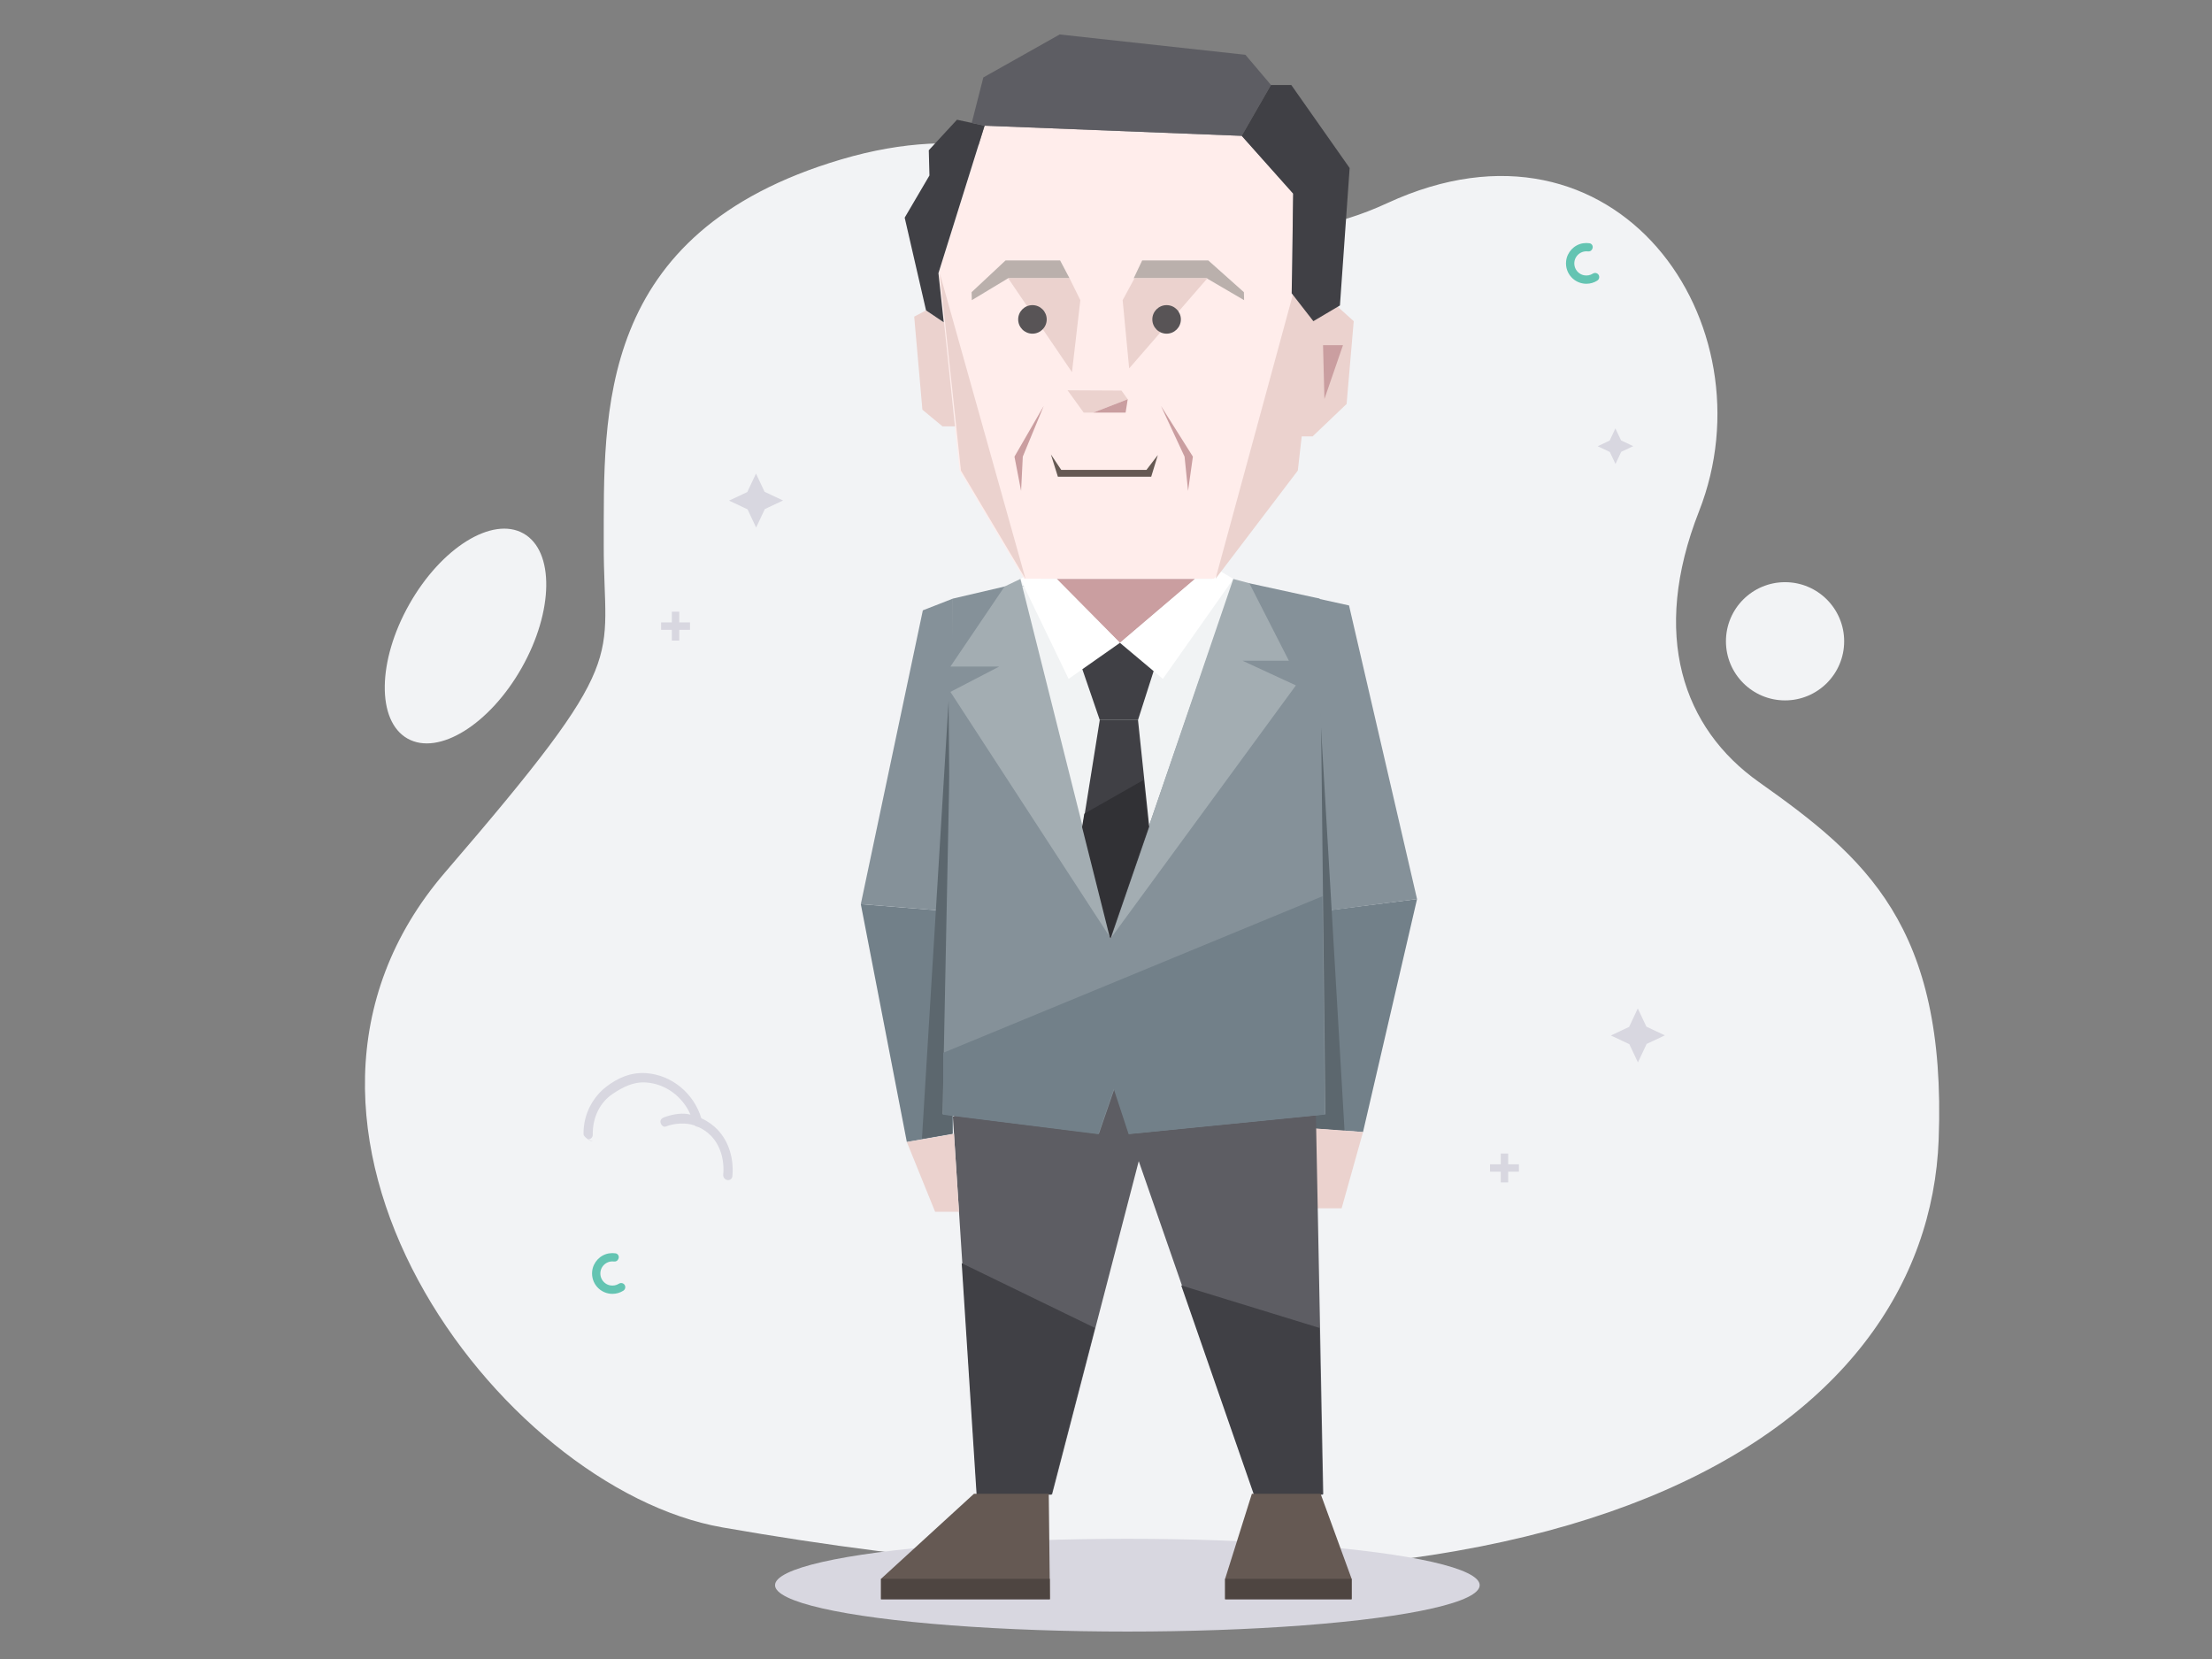 <?xml version="1.0" encoding="UTF-8" standalone="no"?>
<!DOCTYPE svg PUBLIC "-//W3C//DTD SVG 1.1//EN" "http://www.w3.org/Graphics/SVG/1.1/DTD/svg11.dtd">
<svg width="100%" height="100%" viewBox="0 0 2500 1875" version="1.1" xmlns="http://www.w3.org/2000/svg" xmlns:xlink="http://www.w3.org/1999/xlink" xml:space="preserve" xmlns:serif="http://www.serif.com/" style="fill-rule:evenodd;clip-rule:evenodd;stroke-linejoin:round;stroke-miterlimit:2;">
    <rect x="0" y="0" width="2500" height="1875" fill="#808080" stroke="none"/>
    <g id="Layer-2" serif:id="Layer 2" transform="matrix(4.167,0,0,4.167,-1000,-1312.5)">
        <g transform="matrix(0.467,0,0,0.467,324.859,293.693)">
            <path d="M168.894,362.118C169.088,285.879 163.624,180.608 306.644,138.206C454.563,94.351 499.318,221.068 624.068,163.493C757.535,101.896 847.675,233.989 805.038,342.465C776.765,414.397 795.638,468.532 839.803,499.785C901.311,543.31 948.839,583.114 944.201,707.331C937.94,875.051 734.553,1019.53 237.826,932.666C107.846,909.935 -49.871,699.213 76.846,552.09C186.186,425.141 168.718,431.309 168.894,362.118Z" style="fill:rgb(242,243,245);"/>
        </g>
        <g transform="matrix(0.467,0,0,0.362,324.859,397.786)">
            <ellipse cx="473.003" cy="958.924" rx="204.624" ry="34.757" style="fill:rgb(216,215,224);"/>
        </g>
        <g transform="matrix(0.489,0,0,0.459,-222.755,301.839)">
            <path d="M1732.26,559.885L1702.29,697.549L1675.18,695.424L1679.12,567.065L1732.26,559.885Z" style="fill:rgb(114,128,137);"/>
        </g>
        <g transform="matrix(0.489,0,0,0.459,-222.755,301.839)">
            <path d="M1677.12,382.295L1694.53,386.378L1732.26,559.885L1680.2,567.065L1677.12,382.295Z" style="fill:rgb(133,145,153);"/>
        </g>
        <g transform="matrix(0.489,0,0,0.459,-222.755,301.839)">
            <path d="M1678.13,442.813L1692.05,696.746L1675.18,695.424L1678.13,442.813Z" style="fill:rgb(92,103,110);"/>
        </g>
        <g transform="matrix(0.489,0,0,0.459,-222.755,301.839)">
            <path d="M1702.29,697.549L1690.44,742.586L1676.04,742.586L1675.18,695.424L1702.29,697.549Z" style="fill:rgb(235,210,206);"/>
        </g>
        <g transform="matrix(0.501,0,0,0.47,-240.51,297.838)">
            <path d="M1474.92,680.792L1488.08,898.754L1528.66,898.754L1579.62,689.821L1563.26,643.85L1474.92,680.792Z" style="fill:rgb(93,93,99);"/>
        </g>
        <g transform="matrix(0.456,0,0,0.456,-171.783,304.982)">
            <path d="M1475.01,773.257L1554.22,811.745L1528.44,910.913L1483.87,910.913L1475.01,773.257Z" style="fill:rgb(64,64,69);"/>
        </g>
        <g transform="matrix(0.501,0,0,0.47,-240.51,297.838)">
            <path d="M1570.1,689.821L1638.22,898.754L1675.46,898.754L1671.45,679.487L1593.15,657.356L1570.1,689.821Z" style="fill:rgb(93,93,99);"/>
        </g>
        <g transform="matrix(0.456,0,0,0.456,-171.783,304.982)">
            <path d="M1605.57,786.475L1687.77,811.745L1689.7,910.913L1648.8,910.913L1605.57,786.475Z" style="fill:rgb(64,64,69);"/>
        </g>
        <g transform="matrix(0.497,0,0,0.467,314.644,299.676)">
            <path d="M381.28,900.331L330.565,949.715L330.565,961.56L422.759,961.56L422.11,900.331L381.28,900.331Z" style="fill:rgb(101,89,83);"/>
        </g>
        <g transform="matrix(0.497,0,0,0.467,314.644,299.676)">
            <rect x="330.565" y="949.715" width="92.109" height="11.845" style="fill:rgb(78,69,65);"/>
        </g>
        <g transform="matrix(0.436,0,0,0.467,338.597,299.676)">
            <path d="M552.578,900.331L535.933,949.715L535.933,961.56L614.632,961.56L614.632,949.715L595.335,900.331L552.578,900.331Z" style="fill:rgb(101,89,83);"/>
        </g>
        <g transform="matrix(0.436,0,0,0.467,338.597,299.676)">
            <rect x="535.933" y="949.715" width="78.699" height="11.845" style="fill:rgb(78,69,65);"/>
        </g>
        <g transform="matrix(0.501,0,0,0.47,-240.51,297.838)">
            <path d="M1425.08,558.215L1450,695.49L1474.92,690.785L1474.92,562.503L1425.08,558.215Z" style="fill:rgb(114,128,137);"/>
        </g>
        <g transform="matrix(0.501,0,0,0.47,-240.51,297.838)">
            <path d="M1474.92,381.902L1458.66,388.674L1425.08,558.215L1474.92,562.503L1474.92,381.902Z" style="fill:rgb(133,145,153);"/>
        </g>
        <g transform="matrix(0.489,0,0,0.459,-222.755,301.839)">
            <path d="M1472.44,442.813L1457.65,701.599L1474.42,698.549L1472.44,442.813Z" style="fill:rgb(92,103,110);"/>
        </g>
        <g transform="matrix(0.501,0,0,0.47,-240.51,297.838)">
            <path d="M1450,695.49L1465.31,735.756L1478.24,735.756L1475.52,690.785L1450,695.49Z" style="fill:rgb(235,210,206);"/>
        </g>
        <g transform="matrix(0.501,0,0,0.47,-240.51,297.838)">
            <path d="M1502.91,374.925L1474.92,381.902L1469.34,679.487L1553.97,690.785L1562.37,664.789L1570.39,690.785L1676.62,679.487L1673.5,381.902L1635.42,373.046L1502.91,374.925Z" style="fill:rgb(133,145,153);"/>
        </g>
        <g transform="matrix(0.456,0,0,0.456,-171.783,304.982)">
            <path d="M1689.54,555.014L1464.02,648.113L1464.02,684.946L1556.24,696.502L1565.47,669.701L1574.29,696.502L1690.99,684.854L1689.54,555.014Z" style="fill:rgb(114,128,137);"/>
        </g>
        <g transform="matrix(0.456,0,0,0.456,-171.783,304.982)">
            <path d="M1508.52,370.747L1563.28,580.15L1637.06,366.35L1508.52,370.747Z" style="fill:rgb(241,243,244);"/>
        </g>
        <g transform="matrix(0.501,0,0,0.47,-240.51,297.838)">
            <path d="M1531.13,370.552L1565.37,407.438L1606.01,370.552L1531.13,370.552Z" style="fill:rgb(202,158,160);"/>
        </g>
        <g transform="matrix(0.501,0,0,0.47,-240.51,297.838)">
            <path d="M1565.37,407.438L1537.57,428.231L1511.49,370.552L1519.45,365.455L1522.28,370.552L1531.13,370.552L1565.37,407.438Z" style="fill:white;"/>
        </g>
        <g transform="matrix(0.501,0,0,0.47,-240.51,297.838)">
            <path d="M1565.37,407.438L1588.6,428.231L1626.74,370.552L1618.8,365.455L1615.27,370.552L1606.01,370.552L1565.37,407.438Z" style="fill:white;"/>
        </g>
        <g transform="matrix(0.501,0,0,0.47,-240.51,297.838)">
            <path d="M1511.49,370.552L1560.37,577.929L1473.59,435.738L1500,421.114L1473.59,421.114L1502.91,374.925L1511.49,370.552Z" style="fill:rgb(163,173,178);"/>
        </g>
        <g transform="matrix(0.501,0,0,0.47,-240.51,297.838)">
            <path d="M1626.74,370.552L1560.37,577.929L1660.62,431.987L1631.74,417.756L1656.83,417.756L1635.42,373.046L1626.74,370.552Z" style="fill:rgb(163,173,178);"/>
        </g>
        <g transform="matrix(0.501,0,0,0.47,-240.51,297.838)">
            <path d="M1545.01,422.661L1565.37,407.438L1583.6,423.755L1575.14,451.961L1554.44,451.961L1545.01,422.661Z" style="fill:rgb(64,64,69);"/>
        </g>
        <g transform="matrix(0.501,0,0,0.47,-240.51,297.838)">
            <path d="M1554.44,451.961L1545.19,513.52L1560.37,577.929L1581.23,513.52L1575.14,451.961L1554.44,451.961Z" style="fill:rgb(64,64,69);"/>
        </g>
        <g transform="matrix(0.456,0,0,0.456,-171.783,304.982)">
            <path d="M1583.14,485.855L1547.94,505.876L1546.6,513.874L1563.28,580.15L1586.19,513.746L1583.14,485.855Z" style="fill:rgb(49,49,53);"/>
        </g>
        <g transform="matrix(0.522,0,0.012,0.459,-279.481,301.839)">
            <path d="M1504.36,102.885L1478.38,190.02L1486.74,306.586L1518.79,370.552L1617.43,370.552L1661.64,306.586L1672.53,218.405L1661.64,201.933L1663.79,143.023L1637.82,108.885L1504.36,102.885Z" style="fill:rgb(255,237,235);"/>
        </g>
        <g transform="matrix(0.456,0,0,0.456,-171.783,304.982)">
            <path d="M1461.96,184.441L1512.97,366.227L1474.58,301.817L1461.96,184.441Z" style="fill:rgb(235,210,206);"/>
        </g>
        <g transform="matrix(0.456,0,0,0.456,-171.783,304.982)">
            <path d="M1672.18,196.437L1625.96,366.227L1674.92,301.817L1685.08,213.024L1672.18,196.437Z" style="fill:rgb(235,210,206);"/>
        </g>
        <g transform="matrix(0.455,0,0.012,0.459,-168.539,298.296)">
            <path d="M1672.64,226.127L1688.7,216.829L1698.84,226.127L1693.3,275.043L1672.53,294.208L1663.17,294.208L1672.64,226.127Z" style="fill:rgb(235,210,206);"/>
        </g>
        <g transform="matrix(0.522,0,0.012,0.459,-279.308,307.917)">
            <path d="M1480.59,205.941L1471.4,198.788L1465.16,202.473L1468.16,257.47L1478.38,267.311L1484.84,267.311L1480.59,205.941Z" style="fill:rgb(235,210,206);"/>
        </g>
        <g transform="matrix(0.522,0,0.012,0.459,-279.481,301.839)">
            <path d="M1471.43,212.035L1461.59,157.231L1475.03,132.299L1475.03,117.393L1490.09,99.368L1504.36,102.885L1478.38,190.02L1480.46,219.069L1471.43,212.035Z" style="fill:rgb(64,64,69);"/>
        </g>
        <g transform="matrix(0.522,0,0.012,0.459,-279.481,301.839)">
            <path d="M1497.71,101.247L1504.36,74.383L1544.61,48.985L1640.85,61.002L1653.71,78.833L1637.82,108.885L1504.36,102.885L1497.71,101.247Z" style="fill:rgb(93,93,99);"/>
        </g>
        <g transform="matrix(0.522,0,0.012,0.459,-279.481,301.839)">
            <path d="M1653.71,78.833L1664.26,78.833L1693.46,127.904L1686.55,209.107L1672.53,218.405L1661.64,201.933L1663.79,143.023L1637.82,108.885L1653.71,78.833Z" style="fill:rgb(64,64,69);"/>
        </g>
        <g transform="matrix(0.464,0,0.012,0.467,322.365,295.11)">
            <path d="M589.531,243.017L601.186,243.017L589.531,274.259L589.531,243.017Z" style="fill:rgb(202,158,160);"/>
        </g>
        <g transform="matrix(0.573,0,0.012,0.459,-357.097,301.839)">
            <path d="M1544.23,193.037L1539.99,182.5L1514.18,182.5L1497.71,201.268L1497.71,205.99L1515.18,193.037L1544.23,193.037Z" style="fill:rgb(186,176,172);"/>
        </g>
        <g transform="matrix(-0.573,0,0.012,0.459,1433.13,301.839)">
            <path d="M1549.69,193.037L1545.46,182.5L1514.18,182.5L1497.71,201.268L1497.71,205.99L1515.18,193.037L1549.69,193.037Z" style="fill:rgb(186,176,172);"/>
        </g>
        <g transform="matrix(0.522,0,0.012,0.459,-280.848,301.839)">
            <path d="M1576.34,205.99L1578.8,246.296L1620.69,193.037L1582.8,193.037L1576.34,205.99Z" style="fill:rgb(235,210,206);"/>
        </g>
        <g transform="matrix(0.522,0,0.012,0.459,-280.848,301.839)">
            <path d="M1546.48,259.237L1574.49,259.407L1577.63,264.531L1559.51,272.448L1554.58,272.448L1546.48,259.237Z" style="fill:rgb(235,210,206);"/>
        </g>
        <g transform="matrix(0.573,0,0.012,0.459,-357.097,301.839)">
            <path d="M1544.23,193.037L1549.08,205.99L1544.23,248.528L1515.18,193.037L1544.23,193.037Z" style="fill:rgb(235,210,206);"/>
        </g>
        <g transform="matrix(0.571,0,0,0.571,276.512,271.194)">
            <circle cx="426.434" cy="228.391" r="6.778" style="fill:rgb(88,84,86);"/>
        </g>
        <g transform="matrix(0.571,0,0,0.571,312.899,271.194)">
            <circle cx="426.434" cy="228.391" r="6.778" style="fill:rgb(88,84,86);"/>
        </g>
        <g transform="matrix(0.522,0,0.012,0.459,-280.848,301.839)">
            <path d="M1577.63,264.531L1576.34,272.448L1559.51,272.448L1577.63,264.531Z" style="fill:rgb(202,158,160);"/>
        </g>
        <g transform="matrix(0.522,0,0.012,0.459,-280.848,301.839)">
            <path d="M1533.9,268.49L1518,298.443L1520.98,318.701L1522.33,298.443L1533.9,268.49Z" style="fill:rgb(202,158,160);"/>
        </g>
        <g transform="matrix(-0.522,0,0.012,0.459,1352.34,301.839)">
            <path d="M1533.9,268.49L1518,298.443L1520.98,318.701L1522.33,298.443L1533.9,268.49Z" style="fill:rgb(202,158,160);"/>
        </g>
        <g transform="matrix(0.469,0,0.012,0.467,314.929,292.726)">
            <path d="M439.965,311.574L445.722,320.556L494.983,320.556L501.813,311.904L497.648,324.517L443.671,324.517L439.965,311.574Z" style="fill:rgb(101,89,83);"/>
        </g>
        <g transform="matrix(0.528,0,0,0.528,665.814,304.591)">
            <circle cx="110.454" cy="349.087" r="30.362" style="fill:rgb(242,243,245);"/>
        </g>
        <g transform="matrix(1.068,0,0,1.068,434.522,619.544)">
            <path d="M0,1.637C-0.95,0.66 -2.268,-0.376 -4.049,-1.184C-5.94,-7.524 -11.569,-12.186 -18.054,-12.645C-21.993,-12.924 -25.378,-11.385 -28.265,-9.134C-31.411,-6.679 -34.046,-2.434 -33.958,2.88C-33.947,3.529 -32.252,4.666 -31.616,4.711C-31.609,4.712 -32.775,4.13 -32.768,4.13C-32.122,4.164 -31.608,3.66 -31.619,3.005C-31.697,-1.657 -29.579,-5.354 -26.597,-7.352C-24.069,-9.046 -21.36,-10.506 -18.054,-10.272C-13.122,-9.923 -8.777,-6.682 -6.816,-2.122C-8.642,-2.562 -10.889,-2.374 -13.439,-1.457C-14.043,-1.239 -14.519,-0.833 -14.424,-0.178C-14.33,0.477 -13.69,1.156 -13.096,0.915C-10.931,0.04 -7.877,-0.117 -5.815,0.621C-5.462,0.919 -5.131,0.919 -4.667,1.095C-3.504,1.65 -2.47,2.36 -1.605,3.249C0.724,5.644 1.86,9.25 1.514,13.144C1.456,13.793 1.931,14.403 2.574,14.507C2.609,14.512 2.645,14.516 2.68,14.519C3.279,14.561 3.789,14.133 3.843,13.521C4.254,8.903 2.854,4.572 0,1.637" style="fill:rgb(216,215,224);fill-rule:nonzero;"/>
        </g>
        <g transform="matrix(0.94,0,0,0.94,651.952,632.767)">
            <path d="M0,-2.138L-3.1,-2.138L-3.1,-5.238L-5.238,-5.238L-5.238,-2.138L-8.339,-2.138L-8.339,0L-5.238,0L-5.238,3.1L-3.1,3.1L-3.1,0L0,0L0,-2.138Z" style="fill:rgb(216,215,224);fill-rule:nonzero;"/>
        </g>
        <g transform="matrix(1.068,0,0,1.068,691.531,595.825)">
            <path d="M0,-0.033L-0.029,-0.048L-4.687,-2.242L-6.854,-6.84L-6.868,-6.869L-6.883,-6.84L-9.077,-2.181L-13.675,-0.016L-13.705,-0.001L-13.675,0.014L-9.017,2.209L-6.851,6.805L-6.836,6.836L-6.821,6.805L-4.627,2.148L-0.029,-0.018L0,-0.033Z" style="fill:rgb(216,215,224);fill-rule:nonzero;"/>
        </g>
        <g transform="matrix(1.068,0,0,1.068,682.957,436.003)">
            <path d="M0,-0.021L-0.02,-0.031L-3.09,-1.477L-4.518,-4.508L-4.528,-4.528L-4.538,-4.508L-5.984,-1.437L-9.015,-0.009L-9.035,0L-9.015,0.01L-5.944,1.457L-4.517,4.487L-4.507,4.507L-4.497,4.487L-3.05,1.416L-0.02,-0.011L0,-0.021Z" style="fill:rgb(216,215,224);fill-rule:nonzero;"/>
        </g>
        <g transform="matrix(0.94,0,0,0.94,427.126,485.804)">
            <path d="M0,-2.138L-3.1,-2.138L-3.1,-5.238L-5.238,-5.238L-5.238,-2.138L-8.339,-2.138L-8.339,0L-5.238,0L-5.238,3.1L-3.1,3.1L-3.1,0L0,0L0,-2.138Z" style="fill:rgb(216,215,224);fill-rule:nonzero;"/>
        </g>
        <g transform="matrix(1.068,0,0,1.068,452.361,450.757)">
            <path d="M0,-0.033L-0.029,-0.048L-4.687,-2.242L-6.854,-6.84L-6.868,-6.869L-6.883,-6.84L-9.077,-2.181L-13.675,-0.016L-13.705,-0.001L-13.675,0.014L-9.017,2.209L-6.851,6.805L-6.836,6.836L-6.821,6.805L-4.627,2.148L-0.029,-0.018L0,-0.033Z" style="fill:rgb(216,215,224);fill-rule:nonzero;"/>
        </g>
        <g transform="matrix(0.94,0,0,0.94,407.827,657.574)">
            <path d="M0,5.937C-0.722,6.395 -1.623,6.591 -2.568,6.401C-3.861,6.141 -4.929,5.111 -5.233,3.827C-5.775,1.55 -4.055,-0.502 -1.852,-0.502C-1.705,-0.502 -1.562,-0.493 -1.421,-0.475C-0.924,-0.412 -0.434,-0.625 -0.211,-1.074L-0.135,-1.227C0.199,-1.897 -0.204,-2.718 -0.944,-2.831C-1.551,-2.923 -2.186,-2.923 -2.827,-2.822C-5.395,-2.417 -7.421,-0.25 -7.696,2.334C-8.073,5.871 -5.312,8.86 -1.852,8.86C-0.694,8.86 0.383,8.524 1.293,7.948C2.067,7.457 2.044,6.319 1.241,5.877C0.849,5.662 0.378,5.698 0,5.937" style="fill:rgb(100,196,178);fill-rule:nonzero;"/>
        </g>
        <g transform="matrix(0.94,0,0,0.94,671.988,383.613)">
            <path d="M0,5.937C-0.722,6.395 -1.623,6.591 -2.568,6.401C-3.861,6.141 -4.929,5.111 -5.233,3.827C-5.775,1.55 -4.055,-0.502 -1.852,-0.502C-1.705,-0.502 -1.562,-0.493 -1.421,-0.475C-0.924,-0.412 -0.434,-0.625 -0.211,-1.074L-0.135,-1.227C0.199,-1.897 -0.204,-2.718 -0.944,-2.831C-1.551,-2.923 -2.186,-2.923 -2.827,-2.822C-5.395,-2.417 -7.421,-0.25 -7.696,2.334C-8.073,5.871 -5.312,8.86 -1.852,8.86C-0.694,8.86 0.383,8.524 1.293,7.948C2.067,7.457 2.044,6.319 1.241,5.877C0.849,5.662 0.378,5.698 0,5.937" style="fill:rgb(100,196,178);fill-rule:nonzero;"/>
        </g>
        <g transform="matrix(0.502,0.284,-0.518,0.916,491.619,136.348)">
            <circle cx="110.454" cy="349.087" r="30.362" style="fill:rgb(242,243,245);"/>
        </g>
    </g>
</svg>
